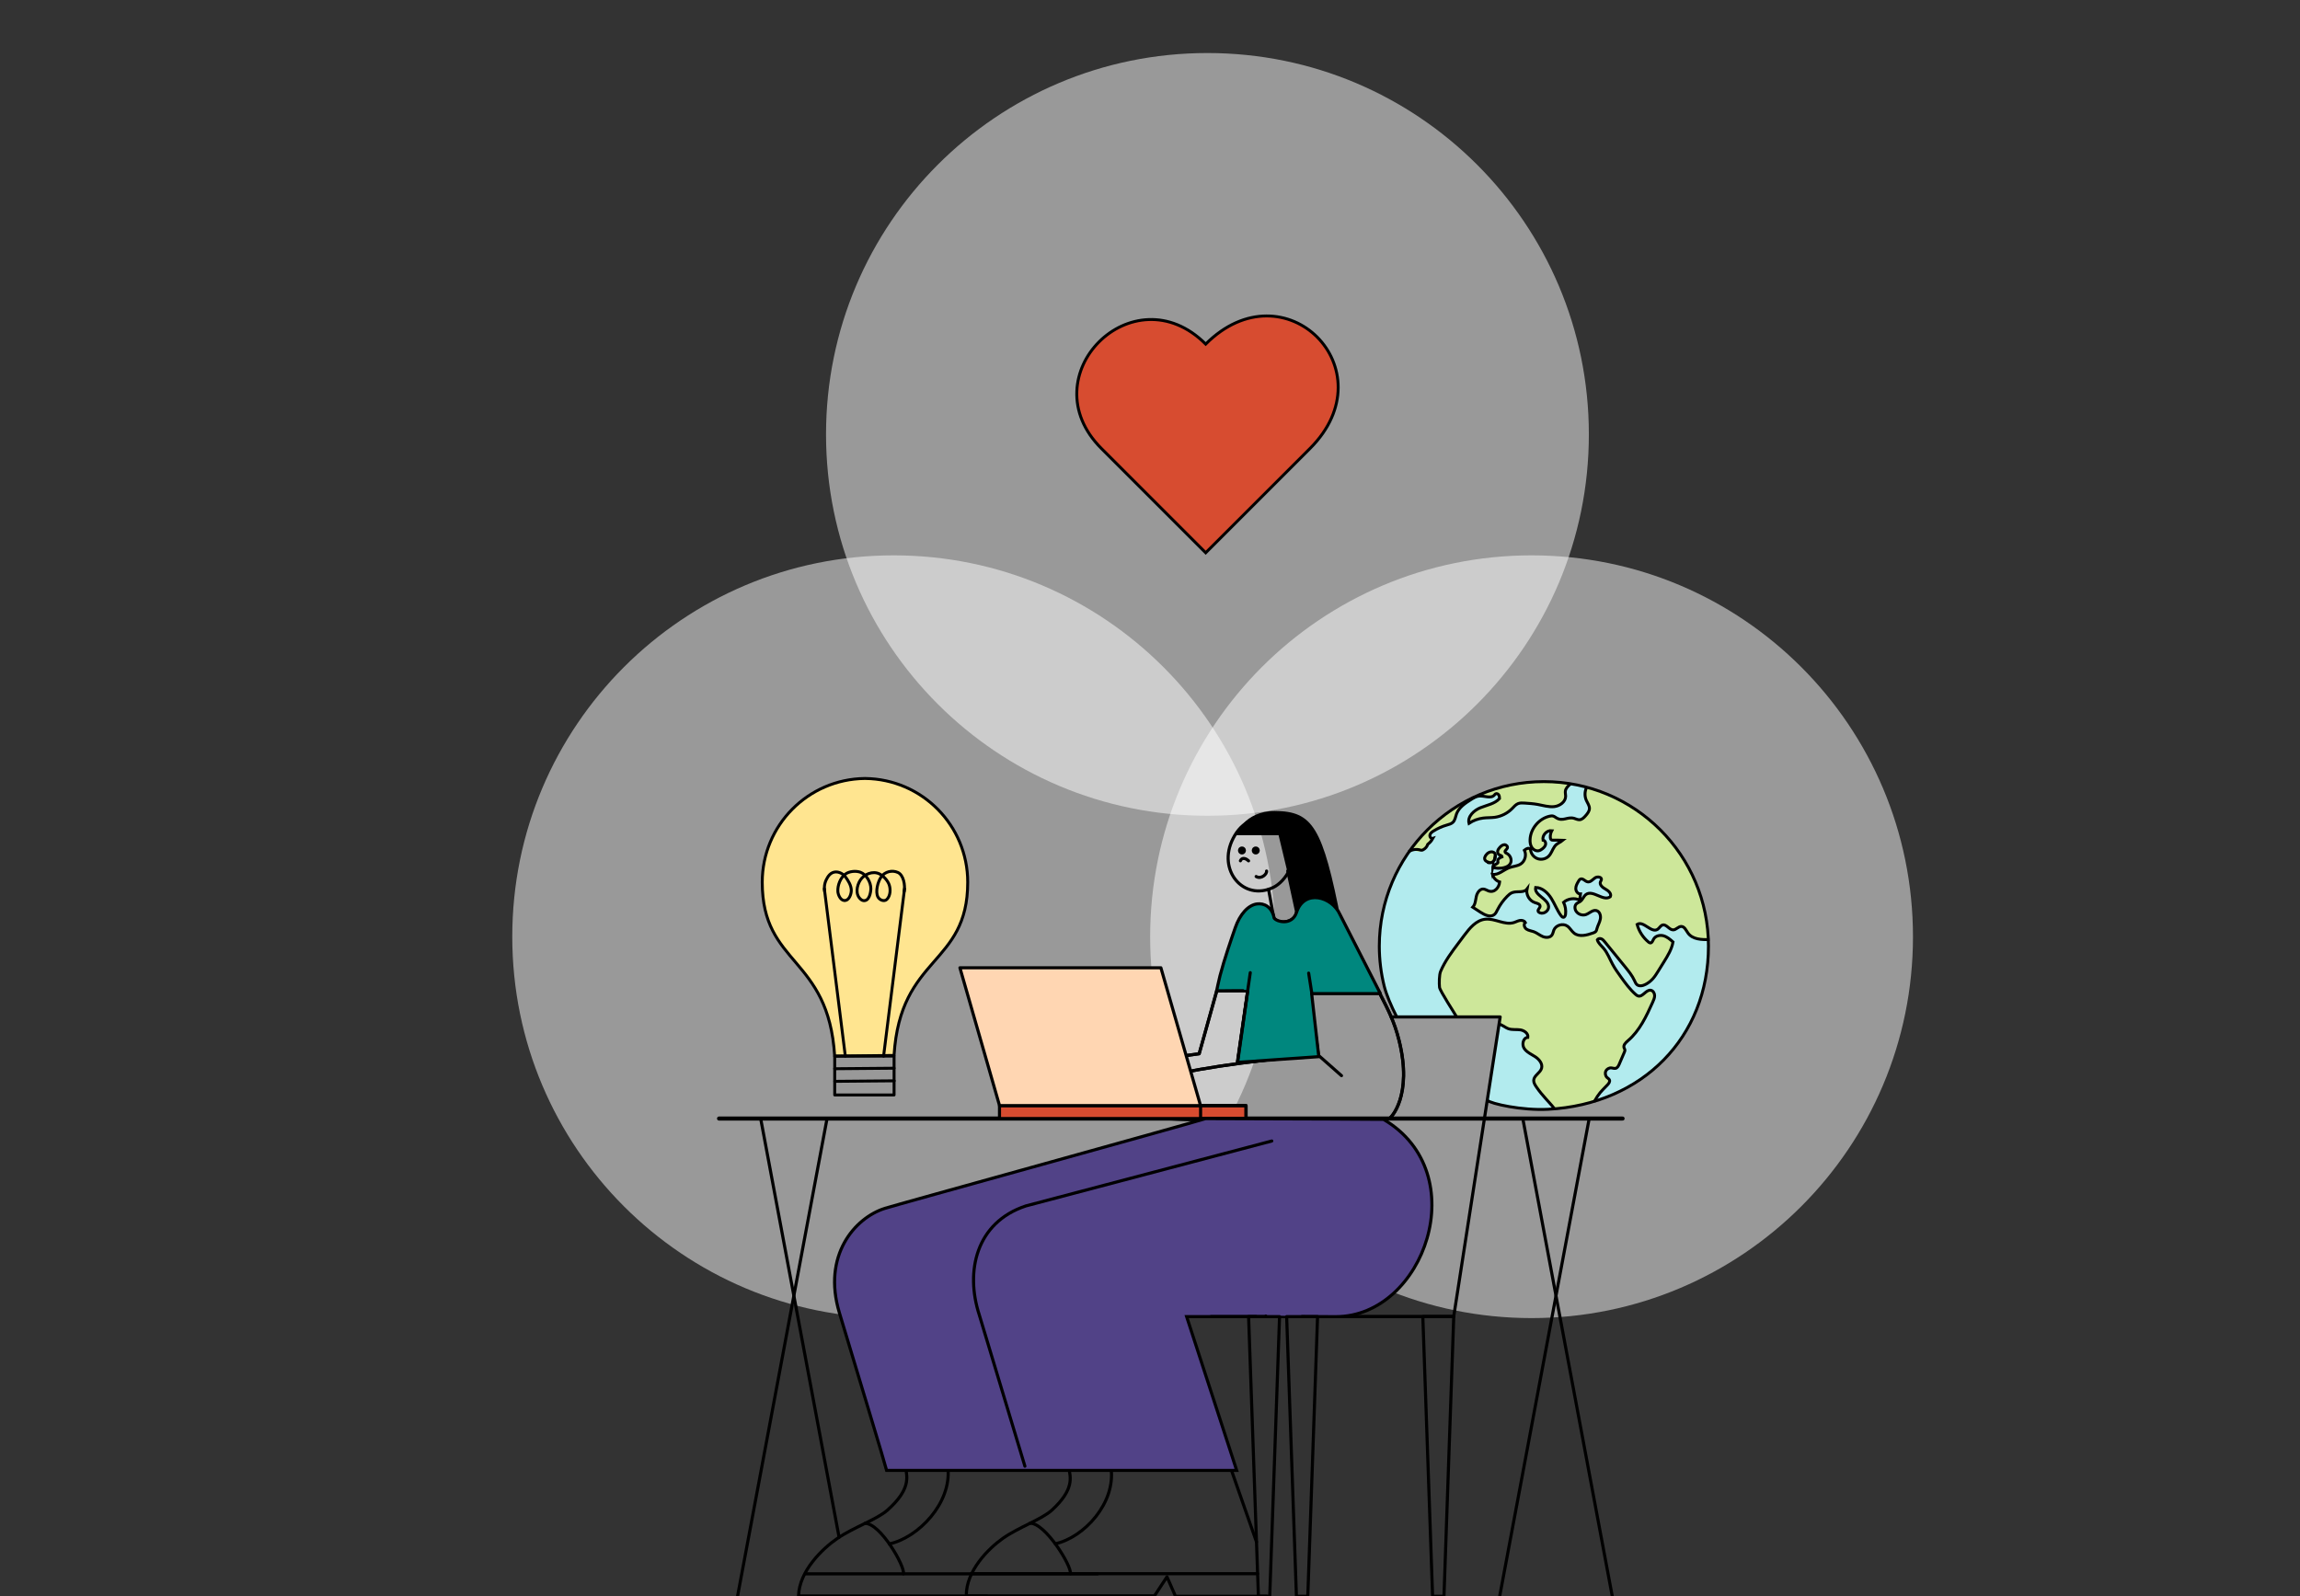 <svg width="631" height="438" viewBox="0 0 631 438" fill="none" xmlns="http://www.w3.org/2000/svg">
<rect x="0" y="0" width="631" height="438" fill="#333333" stroke="none"/>
<g clip-path="url(#clip0_703_937)">
<path opacity="0.5" d="M245.18 361.66C302.971 361.66 349.82 314.811 349.82 257.02C349.82 199.229 302.971 152.38 245.18 152.38C187.389 152.38 140.54 199.229 140.54 257.02C140.54 314.811 187.389 361.66 245.18 361.66Z" fill="white"></path>
<path opacity="0.5" d="M331.26 223.83C389.051 223.83 435.9 176.981 435.9 119.19C435.9 61.399 389.051 14.55 331.26 14.55C273.469 14.55 226.62 61.399 226.62 119.19C226.62 176.981 273.469 223.83 331.26 223.83Z" fill="white"></path>
<path opacity="0.5" d="M420.18 361.66C477.971 361.66 524.82 314.811 524.82 257.02C524.82 199.229 477.971 152.38 420.18 152.38C362.389 152.38 315.54 199.229 315.54 257.02C315.54 314.811 362.389 361.66 420.18 361.66Z" fill="white"></path>
<path d="M424.74 304.36C420.53 304.58 416.23 304.14 412.11 303.25C411.05 303.02 409.25 302.84 408.36 302.12C407.64 301.54 408.3 299.96 408.45 299.11C408.68 297.78 408.9 296.45 409.12 295.12C409.56 292.46 409.97 289.79 410.36 287.13C410.46 286.44 411.7 279.36 411.46 279.28C409.91 278.76 408.24 278.75 406.6 278.77C398.94 278.83 391.29 279.11 383.64 279.38C383.26 278.58 382.73 277.92 382.28 277.18C381.87 276.5 381.58 275.71 381.27 274.98C380.67 273.55 380.11 272.08 379.73 270.57C378.84 266.99 378.39 263.31 378.39 259.62C378.39 234.68 398.6 214.47 423.54 214.47C448.48 214.47 468.69 234.68 468.69 259.62C468.69 284.56 450.59 303.01 424.72 304.38L424.74 304.36Z" fill="#B2EBEE"></path>
<path d="M392.33 230.98C392.51 230.64 392.69 230.22 392.52 229.88C392.42 229.68 392.21 229.55 392.11 229.34C391.94 228.97 392.22 228.55 392.52 228.27C394.04 226.9 396.43 226.89 397.98 225.55C399.2 224.5 399.67 222.83 400.67 221.58C401.57 220.45 402.86 219.71 404.12 219C404.86 218.58 405.66 218.14 406.51 218.18C407.63 218.23 408.78 219.09 409.77 218.58C410.01 218.46 410.23 218.25 410.5 218.24C411.01 218.21 411.3 218.91 411.09 219.38C410.88 219.85 410.38 220.11 409.91 220.33C408.64 220.94 407.35 221.53 406.06 222.09C405.26 222.44 404.44 222.79 403.82 223.4C403.2 224.01 402.79 224.93 403.05 225.76C404.04 224.74 405.59 224.54 407.01 224.55C408.43 224.56 409.9 224.74 411.24 224.28C413.54 223.48 414.96 220.99 417.3 220.33C418.63 219.96 420.06 220.25 421.39 220.63C422.72 221.01 424.05 221.5 425.43 221.52C426.81 221.54 428.31 220.97 428.95 219.74C429.68 218.34 429.21 216.37 430.39 215.32C426.14 214.23 421.66 214.24 417.32 214.92C412.98 215.6 408.78 216.94 404.66 218.47C403.53 218.89 402.41 219.33 401.39 219.97C400.32 220.64 399.4 221.51 398.34 222.2C397.39 222.83 396.34 223.31 395.39 223.95C393.88 224.97 392.68 226.38 391.49 227.77C390.7 228.7 387.04 231.9 387.99 233.08C389.5 234.95 391.72 232.12 392.31 230.99L392.33 230.98Z" fill="#CDE79A"></path>
<path d="M408.65 236.6C408.01 236.57 407.49 235.97 407.44 235.34C407.39 234.71 407.77 234.08 408.32 233.75C408.53 233.62 408.76 233.53 409 233.54C409.66 233.58 410 234.33 410.16 234.97C410.22 235.21 410.27 235.46 410.16 235.68C409.95 236.13 409.25 236.14 409.02 236.58" fill="#CDE79A"></path>
<path d="M409.94 237.69C409.79 237.48 410.02 237.2 410.25 237.1C410.48 237 410.78 236.92 410.87 236.69C410.92 236.57 410.9 236.43 410.95 236.3C411.11 235.84 411.91 235.89 412.06 235.42C412.18 235.06 411.79 234.74 411.44 234.59C411.09 234.44 410.66 234.26 410.61 233.89C410.57 233.63 410.73 233.39 410.9 233.19C411.18 232.85 411.49 232.54 411.83 232.25C412.19 231.95 412.62 231.67 413.08 231.73C413.54 231.79 413.93 232.34 413.67 232.73C413.51 232.96 413.17 233.05 413.06 233.3C412.96 233.51 413.05 233.76 413.19 233.93C413.33 234.1 413.54 234.22 413.72 234.36C414.56 234.99 415.04 236.19 414.58 237.14C414.43 237.45 414.2 237.71 413.95 237.94C413.28 238.55 412.79 238.61 412 238.42C411.59 238.32 410.18 238 409.95 237.7L409.94 237.69Z" fill="#CDE79A"></path>
<path d="M413.82 282.26C413.03 281.98 412.31 281.18 411.46 281.11C411.43 280.58 411.64 279.95 411.43 279.44C411.24 278.96 411.14 279.06 410.55 279.05C409.47 279.03 408.39 279.03 407.31 279.03C405.15 279.01 403 279 400.84 278.98C400.5 278.98 400.16 278.98 399.85 278.85C399.34 278.65 399.18 278.04 398.88 277.62C398.49 277.06 398.06 276.52 397.69 275.94C396.94 274.78 396.29 273.56 395.63 272.34C395.17 271.48 394.69 270.58 394.59 269.61C394.48 268.54 394.82 267.47 395.24 266.49C396.44 263.67 398.29 261.2 400.13 258.75C400.66 258.05 401.19 257.34 401.71 256.64C403.2 254.65 404.97 252.5 407.44 252.21C410.11 251.9 412.79 253.92 415.35 253.12C415.9 252.95 416.41 252.65 416.97 252.55C417.53 252.45 418.21 252.61 418.47 253.12C417.91 253.55 418.2 254.52 418.78 254.92C419.36 255.32 420.11 255.39 420.78 255.63C421.65 255.95 422.37 256.59 423.22 256.95C424.07 257.31 425.22 257.32 425.76 256.57C426.05 256.17 426.11 255.65 426.29 255.19C426.85 253.82 428.79 253.24 430.01 254.1C430.74 254.61 431.15 255.49 431.86 256.04C433.29 257.15 435.35 256.59 437.06 255.98C437.33 255.88 437.62 255.78 437.81 255.55C438 255.33 438.05 255.03 438.13 254.74C438.38 253.84 438.9 253.03 439.06 252.11C439.22 251.19 438.86 250.06 437.95 249.83C436.93 249.58 436.07 250.6 435.08 250.94C434.13 251.26 432.99 250.88 432.42 250.05C432.01 249.45 431.94 248.57 432.43 248.04C432.75 247.69 433.25 247.56 433.62 247.27C434.24 246.78 434.47 245.9 435.1 245.43C436.99 244.02 439.87 247.44 441.78 246.04C442.21 245.23 441.28 244.39 440.48 243.96C439.68 243.53 438.72 242.74 439.09 241.9C439.17 241.72 439.3 241.57 439.34 241.39C439.53 240.62 438.23 240.4 437.58 240.87C436.93 241.34 436.32 242.11 435.54 241.95C434.83 241.8 434.27 240.91 433.6 241.19C433.35 241.29 433.2 241.54 433.06 241.77C432.69 242.4 432.3 243.07 432.31 243.8C432.32 244.53 432.88 245.31 433.61 245.27C433.54 245.83 433.47 246.39 433.39 246.95C431.96 246.28 430.15 246.54 428.96 247.57C429.45 248.57 429.64 249.72 429.51 250.83C429.46 251.21 429.28 251.67 428.9 251.68C428.64 251.68 428.43 251.46 428.28 251.25C427.19 249.79 426.57 248.04 425.6 246.49C424.63 244.94 423.12 243.54 421.3 243.49C420.84 245.68 424.81 246.56 424.86 248.79C424.89 249.95 423.51 250.89 422.44 250.44C422.24 250.36 422.04 250.21 421.98 250C421.85 249.52 422.5 249.15 422.52 248.65C422.54 248.05 421.75 247.85 421.18 247.68C419.64 247.23 418.6 245.5 418.92 243.93C418.07 245.06 416.24 244.41 414.91 244.9C414.36 245.1 413.9 245.51 413.49 245.93C412.41 247.02 411.5 248.29 410.81 249.66C410.58 250.12 410.36 250.61 409.96 250.93C408.91 251.78 407.36 251.06 406.22 250.32C405.49 249.85 404.76 249.38 404.04 248.91C404.76 248.15 404.8 247 405.02 245.98C405.24 244.96 405.98 243.82 407.02 243.93C407.5 243.98 407.91 244.29 408.37 244.45C410.06 245.04 411.28 243.48 411.43 241.98C410.48 241.68 409.7 240.87 409.45 239.9C411.12 240.14 412.5 238.65 414.08 238.06C415.1 237.68 416.26 237.66 417.18 237.07C418.4 236.3 418.87 234.55 418.21 233.27C418.67 232.87 419.45 232.49 419.8 232.99C419.9 233.13 419.92 233.31 419.96 233.48C420.18 234.48 420.97 235.33 421.95 235.63C422.93 235.93 424.06 235.67 424.81 234.97C425.61 234.22 425.86 233.16 426.47 232.29C427.16 231.3 428 231.21 428.79 230.54C427.91 230.5 427.03 230.52 426.15 230.52C425.94 230.52 425.71 230.52 425.55 230.37C425.39 230.23 425.34 230 425.33 229.79C425.29 229.14 425.43 228.49 425.74 227.91C424.37 227.74 423.05 229.16 423.32 230.52C423.83 230.57 424.14 231.17 424.04 231.67C423.94 232.17 423.56 232.57 423.16 232.89C422.85 233.13 422.51 233.35 422.13 233.42C421.4 233.56 420.64 233.12 420.24 232.49C419.84 231.86 419.74 231.09 419.77 230.35C419.9 227.37 422.2 224.61 425.11 223.94C425.43 223.87 425.77 223.82 426.09 223.9C426.42 223.99 426.69 224.21 426.98 224.39C428.78 225.5 430.04 223.99 431.86 224.53C432.36 224.68 432.84 224.94 433.36 224.91C434.06 224.86 434.59 224.29 435.05 223.76C435.53 223.2 436.04 222.58 436.06 221.84C436.08 221.04 435.54 220.36 435.22 219.63C434.77 218.62 434.27 216.29 436.06 216.41C437.03 216.47 438.04 217.1 438.98 217.34C440.01 217.61 440.65 218.22 441.55 218.66C442.63 219.2 443.79 219.4 444.86 219.96C445.93 220.52 447.04 221.11 448.08 221.77C450.22 223.12 452.21 224.7 454.05 226.43C457.72 229.88 460.8 233.93 463.36 238.26C464.23 239.73 465.04 241.23 465.69 242.8C467.62 247.46 468.04 252.58 468.44 257.61C465.95 258.18 463.16 257.07 461.75 254.94C461.59 254.7 461.42 254.43 461.15 254.33C460.43 254.08 459.92 255.17 459.16 255.28C458.15 255.43 457.65 253.83 456.63 253.77C455.96 253.73 455.47 254.37 454.86 254.62C453.86 255.03 452.78 254.37 451.88 253.78C451.41 253.47 450.91 253.17 450.35 253.17C449.79 253.17 449.19 253.6 449.23 254.16C449.25 254.43 449.41 254.68 449.57 254.9C450.52 256.24 451.61 257.48 452.81 258.6C453.4 258.73 453.46 258 453.88 257.55C454.49 256.89 455.51 256.76 456.37 256.99C457.23 257.22 457.98 257.76 458.71 258.28C458.88 258.4 459.05 258.53 459.11 258.73C459.17 258.95 459.06 259.18 458.95 259.38C457.38 262.27 455.81 265.17 453.88 267.83C453.09 268.93 452.17 270.03 450.9 270.5C450.61 270.61 450.27 270.68 449.99 270.53C449.78 270.42 449.65 270.22 449.52 270.03C446.52 265.48 442.91 261.33 438.83 257.72C438.72 258.43 439.12 259.11 439.53 259.7C440.52 261.13 441.65 262.48 442.5 264C443.21 265.28 443.72 266.67 444.39 267.97C444.91 268.98 445.54 269.95 446.25 270.84C446.86 271.6 447.57 272.34 448.47 272.73C449.37 273.12 450.49 273.13 451.26 272.51C451.53 272.29 451.75 272.01 452.05 271.82C452.56 271.51 453.27 271.56 453.72 271.95C454.17 272.34 454.33 273.04 454.09 273.59C453.86 274.13 453.33 274.46 452.97 274.93C452.18 275.98 452.42 277.44 451.82 278.6C451.06 280.05 450.32 281.58 449.21 282.8C447.57 284.61 444.98 285.65 446.02 288.48C445.4 289.84 444.38 290.93 443.76 292.29C443.66 292.5 443.56 292.72 443.38 292.85C442.69 293.36 441.65 292.48 440.97 293.14C440.39 293.69 440.64 294.59 440.89 295.17C440.93 295.26 440.92 295.35 440.94 295.45C441.03 295.87 441.56 296 441.65 296.42C441.72 296.74 441.47 297.39 441.33 297.67C440.84 298.63 439.83 299.19 438.94 299.8C438.18 300.32 438.12 301.04 437.67 301.76C437.18 302.54 435.7 302.71 434.84 302.93C432.69 303.48 430.48 303.8 428.28 304.09C426.68 304.31 425.54 303.21 424.48 302.11C423.32 300.91 422.37 299.52 421.45 298.13C421.09 297.59 420.71 296.99 420.75 296.34C420.83 295.02 422.52 294.35 422.9 293.08C423.27 291.85 422.27 290.62 421.19 289.91C420.11 289.2 418.83 288.68 418.13 287.6C417.43 286.52 417.86 284.63 419.15 284.58C419.32 283.5 418.14 282.67 417.06 282.51C415.98 282.35 414.84 282.57 413.81 282.2L413.82 282.26Z" fill="#CDE79A"></path>
<path d="M330.78 151.67L302.15 123.04C282.24 103.13 310.87 74.5 330.78 94.41C352.45 72.74 381.08 101.37 359.41 123.04L330.78 151.67Z" fill="#D74C30" stroke="black" stroke-width="0.8" stroke-miterlimit="10"></path>
<path d="M383.2 279.03C381.63 275.98 380.32 272.86 379.75 270.56C378.86 266.98 378.41 263.3 378.41 259.61C378.41 234.67 398.62 214.46 423.56 214.46C448.5 214.46 468.71 234.67 468.71 259.61C468.71 284.55 450.61 303 424.74 304.37C417.51 304.75 409.09 302.86 408.03 301.91" stroke="black" stroke-width="0.8" stroke-miterlimit="10"></path>
<path d="M399.63 279.03C399.17 278.17 395.03 271.87 394.93 270.9C394.82 269.83 394.82 267.49 395.24 266.5C396.44 263.68 398.29 261.21 400.13 258.76C400.66 258.06 401.19 257.35 401.71 256.65C403.2 254.66 404.97 252.51 407.44 252.22C410.11 251.91 412.79 253.93 415.35 253.13C415.9 252.96 416.41 252.66 416.97 252.56C417.53 252.46 418.21 252.62 418.47 253.13C417.91 253.56 418.2 254.53 418.78 254.93C419.36 255.33 420.11 255.4 420.78 255.64C421.65 255.96 422.37 256.6 423.22 256.96C424.07 257.32 425.22 257.33 425.76 256.58C426.05 256.18 426.11 255.66 426.29 255.2C426.85 253.83 428.79 253.25 430.01 254.11C430.74 254.62 431.15 255.5 431.86 256.05C433.29 257.16 435.35 256.6 437.06 255.99C437.33 255.89 437.62 255.79 437.81 255.56C438 255.34 438.05 255.04 438.13 254.75C438.38 253.85 438.9 253.04 439.06 252.12C439.22 251.2 438.86 250.07 437.95 249.84C436.93 249.59 436.07 250.61 435.08 250.95C434.13 251.27 432.99 250.89 432.42 250.06C432.01 249.46 431.94 248.58 432.43 248.05C432.75 247.7 433.25 247.57 433.62 247.28C434.24 246.79 434.47 245.91 435.1 245.44C436.99 244.03 439.87 247.45 441.78 246.05C442.21 245.24 441.28 244.4 440.48 243.97C439.68 243.54 438.72 242.75 439.09 241.91C439.17 241.73 439.3 241.58 439.34 241.4C439.53 240.63 438.23 240.41 437.58 240.88C436.93 241.35 436.32 242.12 435.54 241.96C434.83 241.81 434.27 240.92 433.6 241.2C433.35 241.3 433.2 241.55 433.06 241.78C432.69 242.41 432.3 243.08 432.31 243.81C432.32 244.54 432.88 245.32 433.61 245.28C433.54 245.84 433.47 246.4 433.39 246.96C431.96 246.29 430.15 246.55 428.96 247.58C429.45 248.58 429.64 249.73 429.51 250.84C429.46 251.22 429.28 251.68 428.9 251.69C428.64 251.69 428.43 251.47 428.28 251.26C427.19 249.8 426.57 248.05 425.6 246.5C424.63 244.95 423.12 243.55 421.3 243.5C420.84 245.69 424.81 246.57 424.86 248.8C424.89 249.96 423.51 250.9 422.44 250.45C422.24 250.37 422.04 250.22 421.98 250.01C421.85 249.53 422.5 249.16 422.52 248.66C422.54 248.06 421.75 247.86 421.18 247.69C419.64 247.24 418.6 245.51 418.92 243.94C418.07 245.07 416.24 244.42 414.91 244.91C414.36 245.11 413.9 245.52 413.49 245.94C412.41 247.03 411.5 248.3 410.81 249.67C410.58 250.13 410.36 250.62 409.96 250.94C408.91 251.79 407.36 251.07 406.22 250.33C405.49 249.86 404.76 249.39 404.04 248.92C404.76 248.16 404.8 247.01 405.02 245.99C405.24 244.97 405.98 243.83 407.02 243.94C407.5 243.99 407.91 244.3 408.37 244.46C410.06 245.05 411.28 243.49 411.43 241.99C410.48 241.69 409.7 240.88 409.45 239.91C411.12 240.15 412.5 238.66 414.08 238.07C415.1 237.69 416.26 237.67 417.18 237.08C418.4 236.31 418.87 234.56 418.21 233.28C418.67 232.88 419.45 232.5 419.8 233C419.9 233.14 419.92 233.32 419.96 233.49C420.18 234.49 420.97 235.34 421.95 235.64C422.93 235.94 424.06 235.68 424.81 234.98C425.61 234.23 425.86 233.17 426.47 232.3C427.16 231.31 428 231.22 428.79 230.55C427.91 230.51 427.03 230.53 426.15 230.53C425.94 230.53 425.71 230.53 425.55 230.38C425.39 230.24 425.34 230.01 425.33 229.8C425.29 229.15 425.43 228.5 425.74 227.92C424.37 227.75 423.05 229.17 423.32 230.53C423.83 230.58 424.14 231.18 424.04 231.68C423.94 232.18 423.56 232.58 423.16 232.9C422.85 233.14 422.51 233.36 422.13 233.43C421.4 233.57 420.64 233.13 420.24 232.5C419.84 231.87 419.74 231.1 419.77 230.36C419.9 227.38 422.2 224.62 425.11 223.95C425.43 223.88 425.77 223.83 426.09 223.91C426.42 224 426.69 224.22 426.98 224.4C428.78 225.51 430.04 224 431.86 224.54C432.36 224.69 432.84 224.95 433.36 224.92C434.06 224.87 434.59 224.3 435.05 223.77C435.53 223.21 436.04 222.59 436.06 221.85C436.08 221.05 435.54 220.37 435.22 219.64C434.72 218.53 434.73 217.21 435.25 216.11" stroke="black" stroke-width="0.8" stroke-miterlimit="10"></path>
<path d="M426.47 304.24C425.41 302.76 423.16 300.72 421.47 298.19C421.11 297.65 420.73 297.05 420.77 296.4C420.85 295.08 422.54 294.41 422.92 293.14C423.29 291.91 422.29 290.68 421.21 289.97C420.13 289.26 418.85 288.74 418.15 287.66C417.45 286.58 417.88 284.69 419.17 284.64C419.34 283.56 418.16 282.73 417.08 282.57C416 282.41 414.86 282.63 413.83 282.26C412.86 281.92 412.08 281.08 411.05 280.97" stroke="black" stroke-width="0.8" stroke-miterlimit="10"></path>
<path d="M437.33 302.33C438.77 299.83 439.14 299.61 440.99 297.69C441.36 297.31 441.76 296.77 441.54 296.29C441.41 296.01 441.12 295.86 440.9 295.66C440.44 295.23 440.29 294.5 440.54 293.92C440.79 293.34 441.43 292.96 442.06 293.01C442.45 293.04 442.84 293.22 443.23 293.13C443.75 293.01 444.03 292.46 444.24 291.97C444.7 290.89 445.17 289.81 445.63 288.73C445.73 288.51 445.82 288.27 445.78 288.03C445.74 287.85 445.63 287.69 445.56 287.51C445.29 286.77 446.01 286.08 446.61 285.56C449.84 282.81 451.69 278.82 453.43 274.95C453.69 274.37 453.96 273.77 453.94 273.13C453.92 272.49 453.52 271.82 452.9 271.71C451.59 271.47 450.69 273.65 449.41 273.28C449.15 273.2 448.93 273.03 448.73 272.85C447.15 271.46 445.91 269.75 444.68 268.04C443.88 266.93 443.07 265.81 442.42 264.6C441.61 263.11 441.03 261.47 439.92 260.18C439.3 259.45 438.49 258.8 438.22 257.88C438.42 257.51 438.95 257.43 439.34 257.6C439.73 257.77 440.01 258.1 440.27 258.43C442.12 260.7 443.97 262.98 445.82 265.25C446.79 266.45 447.78 267.66 448.42 269.06C448.6 269.46 448.77 269.89 449.11 270.18C449.76 270.71 450.73 270.48 451.48 270.09C452.24 269.69 452.93 269.15 453.49 268.51C454.02 267.91 454.44 267.23 454.86 266.56C455.41 265.68 455.95 264.8 456.5 263.92C457.56 262.21 458.64 260.45 458.99 258.46C458.21 257.77 457.4 257.06 456.4 256.77C455.4 256.48 454.16 256.77 453.66 257.68C453.42 258.13 453.21 258.79 452.71 258.72C452.54 258.7 452.4 258.59 452.27 258.49C450.76 257.25 449.65 255.53 449.14 253.64C450.86 252.52 453.01 256.1 454.74 255C455.26 254.67 455.54 253.97 456.13 253.81C457.2 253.52 457.94 255.17 459.05 255.14C459.87 255.12 460.46 254.18 461.28 254.2C462.17 254.23 462.57 255.28 463.09 256.01C464.34 257.77 466.86 257.87 469.01 257.79" stroke="black" stroke-width="0.8" stroke-miterlimit="10"></path>
<path d="M386.48 233.68C387.36 233.1 388.5 232.92 389.51 233.19C389.7 233.24 389.88 233.3 390.07 233.28C390.19 233.27 390.31 233.22 390.43 233.16C391.03 232.86 391.5 232.31 391.7 231.67C392.41 231.07 392.63 230.86 393.09 230.04C392.61 230.19 392.18 229.58 392.3 229.09C392.42 228.6 392.86 228.27 393.29 228.01C394.42 227.3 395.65 226.75 396.94 226.38C397.52 226.21 398.14 226.06 398.59 225.64C399.21 225.06 399.3 224.13 399.59 223.33C400.25 221.54 401.97 220.39 403.59 219.37C404.26 218.95 404.96 218.51 405.75 218.43C407.22 218.27 409.02 219.24 409.99 218.14C410.09 218.03 410.17 217.9 410.3 217.82C410.59 217.64 411 217.82 411.18 218.11C411.36 218.4 411.38 218.77 411.39 219.11C410.08 220.55 407.99 220.89 406.19 221.61C404.39 222.33 402.54 224.02 403.02 225.9C404.18 225.13 405.52 224.63 406.91 224.46C407.97 224.33 409.05 224.39 410.11 224.25C411.88 224 413.55 223.16 414.81 221.9C415.32 221.39 415.78 220.79 416.45 220.51C417.02 220.27 417.67 220.31 418.29 220.35C419.47 220.43 420.66 220.51 421.83 220.72C423.35 220.99 424.87 221.49 426.4 221.32C427.93 221.15 429.52 220.02 429.53 218.47C429.53 218.01 429.4 217.56 429.45 217.1C429.54 216.28 430.21 215.65 430.84 215.11" stroke="black" stroke-width="0.8" stroke-miterlimit="10"></path>
<path d="M409.56 237.78C409.59 237.65 409.71 237.57 409.82 237.5C410.1 237.32 410.38 237.15 410.66 236.97C410.8 236.88 410.96 236.77 410.97 236.6C410.97 236.51 410.94 236.43 410.92 236.34C410.79 235.73 411.5 235.31 412.09 235.1C412.07 234.75 411.58 234.7 411.27 234.52C410.93 234.32 410.8 233.86 410.89 233.47C410.98 233.08 411.24 232.75 411.51 232.46C411.84 232.11 412.26 231.78 412.74 231.77C413.22 231.76 413.72 232.25 413.54 232.7C413.38 233.11 412.77 233.37 412.92 233.78C412.99 233.99 413.22 234.08 413.42 234.18C414.23 234.6 414.71 235.58 414.53 236.48C414.07 238.71 409.42 238.42 409.56 237.77V237.78Z" stroke="black" stroke-width="0.8" stroke-miterlimit="10"></path>
<path d="M408.07 236.58C408.58 236.88 409.28 236.74 409.71 236.33C410.14 235.92 410.31 235.29 410.26 234.7C410.24 234.48 410.19 234.26 410.05 234.08C409.92 233.92 409.73 233.82 409.53 233.77C408.77 233.58 407.99 234.1 407.57 234.76C407.39 235.05 407.24 235.39 407.32 235.72C407.45 236.3 408.13 236.54 408.72 236.68" stroke="black" stroke-width="0.8" stroke-miterlimit="10"></path>
<path d="M237.24 213.6C237.24 213.6 237.29 213.6 237.31 213.6C237.34 213.6 237.36 213.6 237.38 213.6C252.94 213.79 265.49 226.46 265.49 242.06C265.49 265.06 246.98 262.03 245.28 289.59L228.99 289.78C227.29 262.22 209.12 265.07 209.12 242.06C209.12 226.46 221.67 213.79 237.23 213.6H237.24Z" fill="#FFE590"></path>
<path d="M237.24 213.6C237.24 213.6 237.29 213.6 237.31 213.6C237.34 213.6 237.36 213.6 237.38 213.6C252.94 213.79 265.49 226.46 265.49 242.06C265.49 265.06 246.98 262.03 245.28 289.59L228.99 289.78C227.29 262.22 209.12 265.07 209.12 242.06C209.12 226.46 221.67 213.79 237.23 213.6H237.24Z" stroke="black" stroke-width="0.8" stroke-linecap="round" stroke-linejoin="round"></path>
<path d="M245.29 289.78H229V300.44H245.29V289.78Z" stroke="black" stroke-width="0.8" stroke-linecap="round" stroke-linejoin="round"></path>
<path d="M229 293.24L245.29 293.1" stroke="black" stroke-width="0.8" stroke-linecap="round" stroke-linejoin="round"></path>
<path d="M229.03 296.7L245.32 296.56" stroke="black" stroke-width="0.8" stroke-linecap="round" stroke-linejoin="round"></path>
<path d="M231.91 289.78L226.16 243.85" stroke="black" stroke-width="0.8" stroke-linecap="round" stroke-linejoin="round"></path>
<path d="M242.41 289.78L248.16 243.85" stroke="black" stroke-width="0.8" stroke-linecap="round" stroke-linejoin="round"></path>
<path d="M226.26 244.68C225.95 242.9 226.48 241.64 227.03 240.75C227.36 240.21 227.8 239.71 228.39 239.45C229.63 238.89 231.18 239.55 231.96 240.62C232.74 241.69 233.47 242.85 233.55 244.15C233.62 245.15 233.01 247.23 231.57 247.08C230.55 246.97 229.91 245.49 229.86 244.57C229.77 242.91 230.56 240.86 231.88 239.87C233.02 239.01 234.88 238.89 236.09 239.34C237.65 239.92 238.96 242.08 238.92 243.87C238.89 244.9 238.49 247.35 236.84 247.11C236.61 247.08 236.4 246.96 236.21 246.81C234.58 245.5 235.03 243.04 236.01 241.51C237.07 239.84 239.46 238.88 241.27 239.78C242.4 240.35 243.54 241.6 243.94 242.75C244.36 243.96 244.32 245.73 243.34 246.75C242.6 247.52 241.29 246.93 240.87 246.14C240.09 244.68 240.82 241.87 241.8 240.54C242.8 239.17 244.72 238.67 246.32 239.38C247.92 240.09 248.36 242.91 248.07 244.58" stroke="black" stroke-width="0.8" stroke-linecap="round" stroke-linejoin="round"></path>
<path d="M293.07 402.84H248.48C248.89 405.34 249.82 408.71 243.45 414.37C240.6 416.9 234.15 419.08 229.69 422.14C225.66 424.9 219.25 431.04 219.08 437.9H270.72" stroke="black" stroke-width="0.85" stroke-linecap="round" stroke-linejoin="round"></path>
<path d="M221.06 431.83H301.13" stroke="black" stroke-width="0.85" stroke-linecap="round" stroke-linejoin="round"></path>
<path d="M237.31 417.99C241.5 417.9 248.35 429.81 247.85 431.83" stroke="black" stroke-width="0.85" stroke-linecap="round" stroke-linejoin="round"></path>
<path d="M244 423.62C252.03 421.85 261.02 412.4 260.07 402.84" stroke="black" stroke-width="0.85" stroke-linecap="round" stroke-linejoin="round"></path>
<path d="M344.71 423.06L337.63 402.8" stroke="black" stroke-width="0.85" stroke-linecap="round" stroke-linejoin="round"></path>
<path d="M293.22 402.8C293.72 405.3 294.77 408.67 288.61 414.33C285.86 416.86 279.48 419.04 275.13 422.1C271.21 424.86 265.02 431 265.1 437.86H316.74L320.16 432.65L322.49 437.99H347.51" stroke="black" stroke-width="0.85" stroke-linecap="round" stroke-linejoin="round"></path>
<path d="M266.41 431.8H326.64H330.2H345.02" stroke="black" stroke-width="0.85" stroke-linecap="round" stroke-linejoin="round"></path>
<path d="M282.61 417.95C286.79 417.86 294.09 429.77 293.66 431.79" stroke="black" stroke-width="0.85" stroke-linecap="round" stroke-linejoin="round"></path>
<path d="M289.51 423.59C297.47 421.82 306.12 412.37 304.81 402.81" stroke="black" stroke-width="0.85" stroke-linecap="round" stroke-linejoin="round"></path>
<path d="M381.66 279.03H411.57L398.82 361.26H353.15L361.58 306.88" stroke="black" stroke-width="0.85" stroke-linecap="round" stroke-linejoin="round"></path>
<path d="M226.9 306.91L202.36 437.91" stroke="black" stroke-width="0.85" stroke-linecap="round" stroke-linejoin="round"></path>
<path d="M208.69 306.91L230.2 421.79" stroke="black" stroke-width="0.85" stroke-linecap="round" stroke-linejoin="round"></path>
<path d="M387.45 315.94H381.04C382 318.67 385.46 335.17 385.52 335.98L390.27 338.07" stroke="black" stroke-width="0.85" stroke-linecap="round" stroke-linejoin="round"></path>
<path d="M445.15 306.91H197.27" stroke="black" stroke-width="1.12" stroke-linecap="round" stroke-linejoin="round"></path>
<path d="M417.78 306.91L442.31 437.91" stroke="black" stroke-width="0.85" stroke-linecap="round" stroke-linejoin="round"></path>
<path d="M435.99 306.91L411.45 437.91" stroke="black" stroke-width="0.85" stroke-linecap="round" stroke-linejoin="round"></path>
<path d="M353.29 238.96L355.66 249.88C356.21 252.75 350.65 254.14 349.46 251.79L348.02 244" stroke="black" stroke-width="0.85" stroke-linecap="round" stroke-linejoin="round"></path>
<path d="M338.3 230.04C339.49 227.73 341.19 225.84 343.1 225.5C348.23 224.59 353.22 226.1 354.77 232.22C355.79 236.25 352.91 241.79 349.26 243.52C341.16 247.35 333.82 238.77 338.3 230.04Z" stroke="black" stroke-width="0.85" stroke-linecap="round" stroke-linejoin="round"></path>
<path d="M340.3 236.19C340.54 235.59 341.16 235.29 342.04 235.81C342.04 235.81 342.49 236.16 342.54 236.2" stroke="black" stroke-width="0.85" stroke-linecap="round" stroke-linejoin="round"></path>
<path fill-rule="evenodd" clip-rule="evenodd" d="M340.73 232.68C341.1 232.68 341.4 232.98 341.4 233.35C341.4 233.72 341.1 234.03 340.73 234.03C340.36 234.03 340.06 233.73 340.06 233.35C340.06 232.97 340.36 232.68 340.73 232.68Z" fill="black"></path>
<path d="M340.73 232.68C341.1 232.68 341.4 232.98 341.4 233.35C341.4 233.72 341.1 234.03 340.73 234.03C340.36 234.03 340.06 233.73 340.06 233.35C340.06 232.97 340.36 232.68 340.73 232.68Z" stroke="black" stroke-width="0.85" stroke-linecap="round" stroke-linejoin="round"></path>
<path d="M316.16 290.91L328.99 289.13L333.85 271.86H342.32L339.49 291.83" stroke="black" stroke-width="0.85" stroke-linecap="round" stroke-linejoin="round"></path>
<path fill-rule="evenodd" clip-rule="evenodd" d="M344.51 232.68C344.88 232.68 345.19 232.98 345.19 233.35C345.19 233.72 344.89 234.03 344.51 234.03C344.13 234.03 343.84 233.73 343.84 233.35C343.84 232.97 344.14 232.68 344.51 232.68Z" fill="black"></path>
<path d="M344.51 232.68C344.88 232.68 345.19 232.98 345.19 233.35C345.19 233.72 344.89 234.03 344.51 234.03C344.13 234.03 343.84 233.73 343.84 233.35C343.84 232.97 344.14 232.68 344.51 232.68Z" stroke="black" stroke-width="0.85" stroke-linecap="round" stroke-linejoin="round"></path>
<path d="M378.54 272.63C380.9 277.21 382.54 280.37 383.81 285.48C387.6 300.63 381.58 306.93 381.03 306.93C380.35 306.93 340.77 306.91 341.85 306.92C333.45 307.74 321.2 306.93 318.86 306.93C316.93 306.93 317.58 295.99 317.58 295.99C324.43 293.91 341.35 291.07 361.68 289.53L368.04 295.14" stroke="black" stroke-width="0.85" stroke-linecap="round" stroke-linejoin="round"></path>
<path d="M359.43 272.4L378.42 272.31C380.78 276.89 382.56 280.35 383.84 285.46C387.63 300.61 381.61 306.91 381.06 306.91C380.38 306.91 340.77 306.91 341.85 306.91C333.45 307.73 321.23 306.91 318.89 306.91C316.96 306.91 317.61 295.97 317.61 295.97C324.46 293.89 341.38 291.05 361.71 289.51L359.43 272.4Z" stroke="black" stroke-width="0.85" stroke-linecap="round" stroke-linejoin="round"></path>
<path fill-rule="evenodd" clip-rule="evenodd" d="M367.98 252.98C362.89 226.88 360.16 222.57 349.7 222.52C341.52 222.48 338.62 229.23 339.18 229.19L339.38 229.17H350.78L356.49 252.98H367.97H367.98Z" fill="black"></path>
<path d="M333.78 271.87L328.99 289.13L316.16 290.91" stroke="black" stroke-width="0.85" stroke-linecap="round" stroke-linejoin="round"></path>
<path d="M347.48 239C347.63 239.8 346.02 241.35 344.62 240.5" stroke="black" stroke-width="0.85" stroke-linecap="round" stroke-linejoin="round"></path>
<path d="M341.85 303.36H274.21V306.91H341.85V303.36Z" fill="#D74C30"></path>
<path d="M341.85 303.36H274.21V306.91H341.85V303.36Z" stroke="black" stroke-width="0.85" stroke-linecap="round" stroke-linejoin="round"></path>
<path d="M341.85 303.36H329.38V306.91H341.85V303.36Z" stroke="black" stroke-width="0.85" stroke-linecap="round" stroke-linejoin="round"></path>
<path d="M344.99 361.25H398.83" stroke="black" stroke-width="0.85" stroke-linecap="round" stroke-linejoin="round"></path>
<path d="M398.83 361.25H390.35L393.03 437.99H396.15L398.83 361.25Z" stroke="black" stroke-width="0.85" stroke-linecap="round" stroke-linejoin="round"></path>
<path d="M379.56 307.13L364.84 307.04L330.74 306.93C324.47 308.86 245.68 330.62 242.74 331.56C234.45 334.2 225.57 344.52 230.27 360.16C236.49 380.88 242.49 400.55 243.24 403.45C262.63 403.45 267.65 403.45 268.44 403.45C268.19 403.45 267.64 403.45 267.42 403.45C268.43 403.45 291.55 403.45 339.28 403.45L325.55 361.26H347.3C347.25 361.08 347.24 361.01 347.34 361.19C347.36 361.23 366.49 361.27 366.49 361.27C390.77 361.27 404.61 321.87 379.57 307.14L379.56 307.13Z" fill="#514287" stroke="black" stroke-width="0.85" stroke-miterlimit="10"></path>
<path fill-rule="evenodd" clip-rule="evenodd" d="M318.49 265.54H263.35L274.22 303.36H329.37L318.49 265.54Z" fill="#FFD6B2"></path>
<path d="M318.49 265.54H263.35L274.22 303.36H329.37L318.49 265.54Z" stroke="black" stroke-width="0.85" stroke-linecap="round" stroke-linejoin="round"></path>
<path fill-rule="evenodd" clip-rule="evenodd" d="M354.24 230.42C355.25 230.42 356.06 231.42 356.06 232.66C356.06 233.9 355.24 234.9 354.24 234.9C353.24 234.9 352.42 233.9 352.42 232.66C352.42 231.42 353.24 230.42 354.24 230.42Z" fill="black"></path>
<path d="M344.63 361.26H332.22" stroke="black" stroke-width="0.85" stroke-linecap="round" stroke-linejoin="round"></path>
<path d="M281.18 402.3L268.66 360.77C264.77 348.84 267.77 335.42 281.43 330.89L348.91 313.07" stroke="black" stroke-width="0.85" stroke-linecap="round" stroke-linejoin="round"></path>
<path fill-rule="evenodd" clip-rule="evenodd" d="M367.66 250.99C365.42 245.92 357.81 243.91 355.72 250.29C354.45 254.16 350.12 252.85 349.56 251.9C348.94 248.74 346.74 247.77 344.86 248.02C342.43 248.34 340.17 250.84 338.88 254.57C337.78 257.74 335.9 263.18 334.71 267.71C334.31 269.24 333.78 271.87 333.78 271.87C333.78 271.87 342.3 271.77 342.32 271.85L339.49 291.82L361.81 289.93L359.85 272.63H378.71L367.66 250.99Z" fill="#00877E"></path>
<path d="M367.66 250.99C365.42 245.92 357.81 243.91 355.72 250.29C354.45 254.16 350.12 252.85 349.56 251.9C348.94 248.74 346.74 247.77 344.86 248.02C342.43 248.34 340.17 250.84 338.88 254.57C337.78 257.74 335.9 263.18 334.71 267.71C334.31 269.24 333.78 271.87 333.78 271.87C333.78 271.87 342.3 271.77 342.32 271.85L339.54 291.49L361.81 289.93L359.85 272.63H378.71L367.66 250.99Z" stroke="black" stroke-width="0.85" stroke-linecap="round" stroke-linejoin="round"></path>
<path d="M359.03 267.01L359.91 272.66" stroke="black" stroke-width="0.85" stroke-linecap="round" stroke-linejoin="round"></path>
<path d="M343.01 266.88L339.51 291.17" stroke="black" stroke-width="0.85" stroke-linecap="round" stroke-linejoin="round"></path>
<path d="M351.04 361.25H342.55L345.24 437.99H348.35L351.04 361.25Z" stroke="black" stroke-width="0.85" stroke-linecap="round" stroke-linejoin="round"></path>
<path d="M361.47 361.25H352.99L355.67 437.99H358.79L361.47 361.25Z" stroke="black" stroke-width="0.85" stroke-linecap="round" stroke-linejoin="round"></path>
</g>
<defs>
<clipPath id="clip0_703_937">
<rect width="631" height="438" fill="white"></rect>
</clipPath>
</defs>
</svg>
